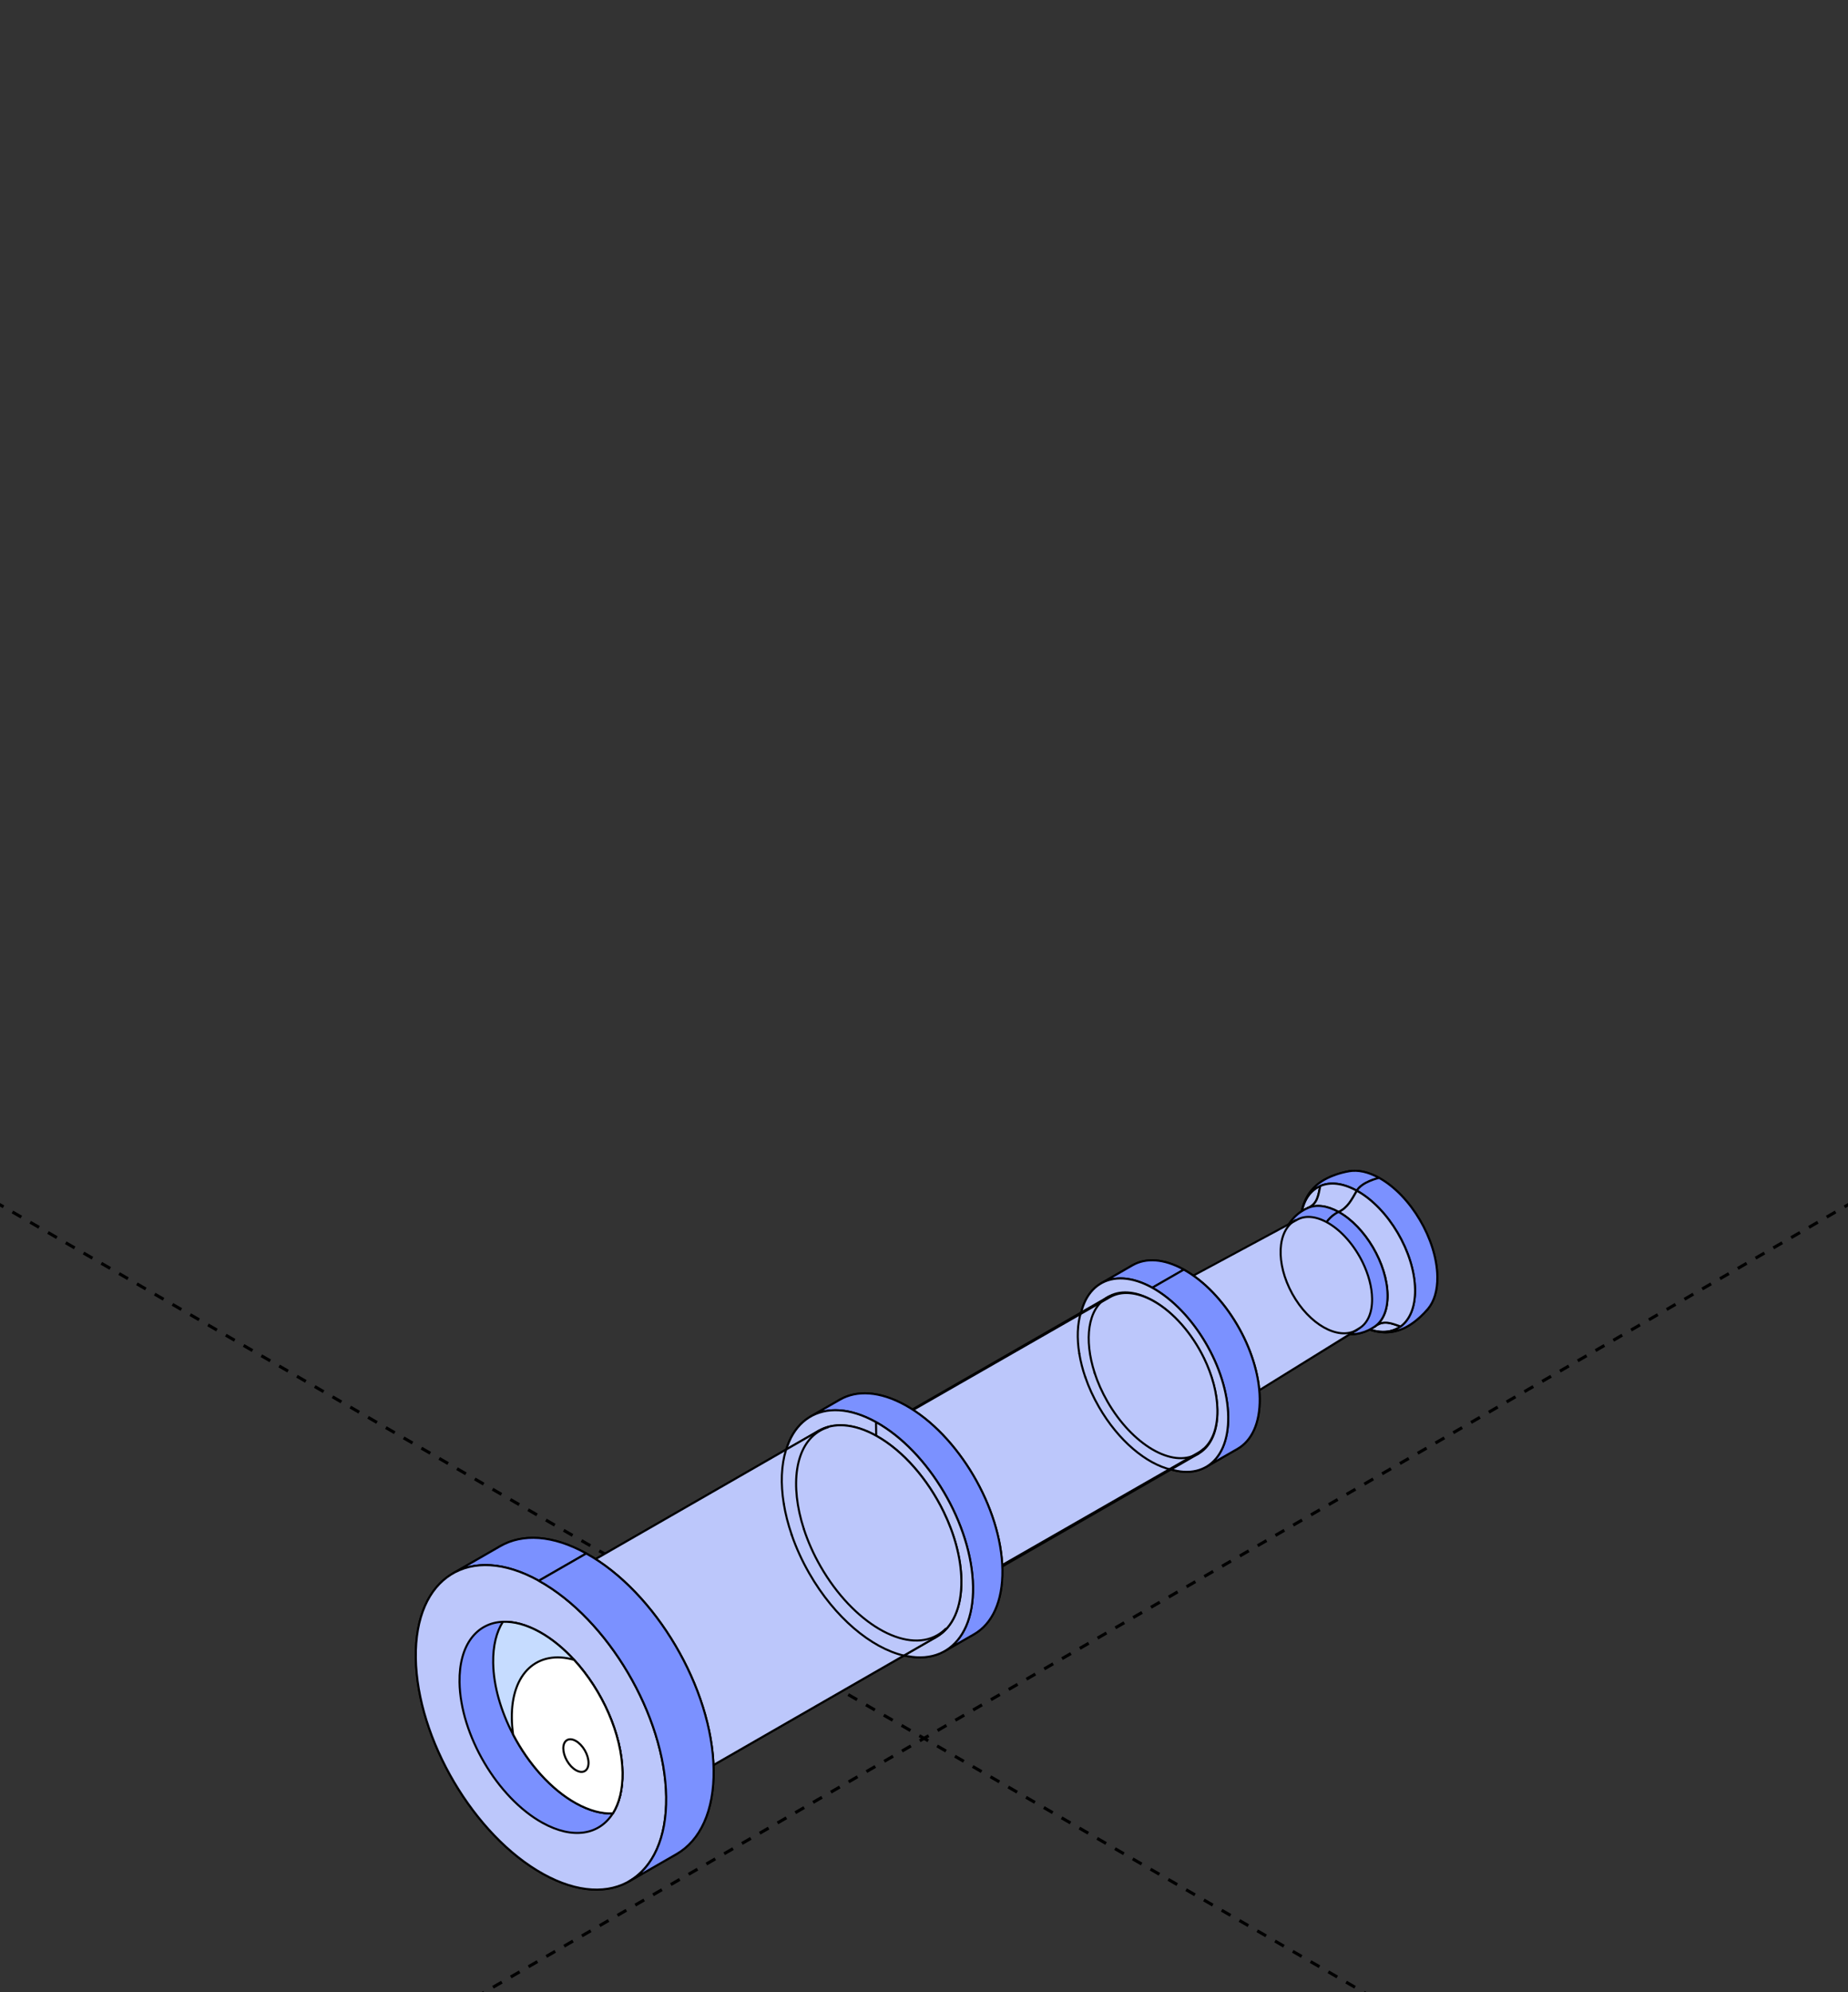 <?xml version="1.0" encoding="UTF-8"?> <svg xmlns="http://www.w3.org/2000/svg" width="360" height="388" viewBox="0 0 360 388" fill="none"><rect x="0" y="0" width="360" height="388" fill="#333333" stroke="none"/><g clip-path="url(#clip0_7698_3731)"><path d="M-441 -19.953L800.626 696.816" stroke="black" stroke-width="0.6" stroke-linejoin="round" stroke-dasharray="2 2"></path><path d="M801 -19.953L-440.626 696.816" stroke="black" stroke-width="0.6" stroke-linejoin="round" stroke-dasharray="2 2"></path><path d="M268.655 229.393C262.501 225.98 257.597 229.055 257.705 236.262C257.812 243.47 262.887 252.079 269.045 255.492C275.199 258.905 280.103 255.829 279.995 248.622C279.885 241.415 274.81 232.805 268.655 229.393Z" fill="#FCD561" stroke="black" stroke-width="0.4" stroke-miterlimit="10" stroke-linecap="round" stroke-linejoin="round"></path><path d="M278.169 254.901C276.215 257.229 272.87 257.617 269.042 255.496C262.888 252.082 257.81 243.473 257.703 236.266C257.633 231.576 259.687 228.636 262.825 228.094C261.298 228.356 259.858 228.857 259.091 229.206C258.76 229.358 258.141 229.637 257.454 230.082C256.93 230.422 256.356 230.893 256.124 231.133C255.809 231.459 255.387 231.894 255.136 232.273C254.609 233.075 254.482 233.265 254.101 234.203C253.897 234.709 253.706 235.414 253.602 235.951C253.488 236.532 253.419 237.32 253.373 237.909C253.362 238.185 253.356 238.47 253.362 238.761C253.469 245.968 258.544 254.577 264.698 257.99C264.776 258.034 264.856 258.075 264.933 258.117C265.38 258.341 265.976 258.634 266.446 258.803C266.967 258.991 267.677 259.212 268.223 259.312C268.728 259.406 269.412 259.478 269.928 259.478C270.69 259.481 271.394 259.35 271.501 259.323C271.722 259.27 272.017 259.21 272.233 259.143C272.506 259.06 272.868 258.936 273.13 258.825C273.403 258.709 274.043 258.435 274.879 257.879C275.531 257.448 276.825 256.485 278.169 254.901Z" fill="#FCD561" stroke="black" stroke-width="0.4" stroke-miterlimit="10" stroke-linecap="round" stroke-linejoin="round"></path><path d="M264.742 258.009C264.588 257.924 264.276 257.752 264.276 257.752C264.594 257.924 265.427 258.333 266.333 258.455C267.326 258.587 267.817 258.325 267.941 258.242C269.608 257.022 271.099 257.744 272.842 258.322C270.894 259.749 268.087 259.785 264.939 258.115C264.861 258.073 264.784 258.031 264.704 257.987C258.55 254.575 253.472 245.965 253.367 238.758C253.361 238.468 253.367 238.183 253.378 237.906C253.328 239.104 253.527 240.155 251.581 241.081C251.57 241.313 251.568 241.551 251.573 241.797C251.664 247.854 255.931 255.092 261.103 257.96C261.169 257.996 261.235 258.031 261.298 258.067C263.079 256.851 263.882 257.553 264.939 258.115C264.881 258.084 264.804 258.04 264.742 258.009Z" fill="#BCC7FB"></path><path d="M264.939 258.115C268.087 259.785 270.894 259.749 272.842 258.322C271.099 257.744 269.608 257.022 267.941 258.242C267.817 258.325 267.326 258.587 266.333 258.455C265.427 258.333 264.594 257.924 264.276 257.752C264.276 257.752 264.588 257.924 264.742 258.009C264.804 258.04 264.881 258.084 264.939 258.115ZM264.939 258.115C264.861 258.073 264.784 258.031 264.704 257.987C258.55 254.575 253.472 245.965 253.367 238.758C253.361 238.468 253.367 238.183 253.378 237.906C253.328 239.104 253.527 240.155 251.581 241.081C251.57 241.313 251.568 241.551 251.573 241.797C251.664 247.854 255.931 255.092 261.103 257.96C261.169 257.996 261.235 258.031 261.298 258.067C263.079 256.851 263.882 257.553 264.939 258.115Z" stroke="black" stroke-width="0.4" stroke-miterlimit="10" stroke-linecap="round" stroke-linejoin="round"></path><path d="M264.945 258.109C263.888 257.547 263.085 256.845 261.305 258.061C263.951 259.467 266.308 259.433 267.948 258.236C267.534 258.512 266.236 258.77 264.283 257.746C264.28 257.746 264.721 257.99 264.945 258.109Z" fill="#FCD561" stroke="black" stroke-width="0.4" stroke-miterlimit="10" stroke-linecap="round" stroke-linejoin="round"></path><path d="M253.375 237.905C253.372 238.004 253.395 238.104 253.386 238.206C253.477 237.473 253.585 236.954 253.894 236.298C254.118 235.825 254.493 235.383 254.783 235.25C256.673 234.423 256.806 232.772 257.189 230.969C254.97 231.939 253.439 234.357 253.375 237.905Z" fill="#BCC7FB" stroke="black" stroke-width="0.4" stroke-miterlimit="10" stroke-linecap="round" stroke-linejoin="round"></path><path d="M262.827 228.092C260.785 228.448 259.303 229.085 258.602 229.43C257.703 229.873 257.142 230.29 256.905 230.467C256.676 230.639 256.386 230.888 256.176 231.081C256.011 231.233 255.809 231.46 255.652 231.623C255.574 231.704 255.108 232.246 254.722 232.909C254.465 233.352 254.181 233.98 254.007 234.461C253.819 234.981 253.648 235.7 253.549 236.242C253.458 236.734 253.408 237.403 253.375 237.904C253.524 234.359 254.967 231.939 257.189 230.968C259.099 230.133 261.582 230.371 264.312 231.886C265.319 230.166 268.485 229.43 268.65 229.391C266.509 228.202 264.511 227.799 262.827 228.092Z" fill="#7B91FF" stroke="black" stroke-width="0.4" stroke-miterlimit="10" stroke-linecap="round" stroke-linejoin="round"></path><path d="M264.938 258.112C265.474 258.371 266.191 258.712 266.754 258.908C267.27 259.088 267.98 259.281 268.521 259.359C269.511 259.503 269.76 259.489 270.692 259.436C271.145 259.411 271.733 259.265 272.175 259.157C272.497 259.079 273.204 258.811 273.745 258.54C274.479 258.17 275.031 257.777 275.326 257.566C276.016 257.077 277.172 256.084 278.172 254.895C279.361 253.479 280.037 251.344 279.996 248.62C279.888 241.413 274.813 232.803 268.658 229.391C268.493 229.429 265.325 230.165 264.32 231.885C270.474 235.298 275.553 243.907 275.657 251.115C275.707 254.522 274.639 257.008 272.845 258.319C270.891 259.743 268.087 259.782 264.938 258.112Z" fill="#7B91FF" stroke="black" stroke-width="0.4" stroke-miterlimit="10" stroke-linecap="round" stroke-linejoin="round"></path><path d="M267.945 258.24C266.306 259.438 263.949 259.471 261.302 258.066C261.236 258.03 261.17 257.997 261.107 257.958C255.932 255.09 251.665 247.853 251.577 241.796C251.574 241.553 251.577 241.315 251.585 241.08C251.712 238.099 252.924 236.066 254.792 235.25C253.423 235.861 252.717 236.522 252.295 236.918C252.071 237.128 251.696 237.557 251.555 237.747C251.196 238.237 251.075 238.403 250.721 239.064C250.591 239.31 250.34 239.893 250.233 240.225C250.007 240.936 249.938 241.262 249.847 241.793C249.642 242.994 249.72 244.141 249.755 244.692C250.17 249.559 253.321 255.03 257.27 257.825C258.035 258.348 260.066 259.737 262.754 259.842C263.977 259.889 264.926 259.659 265.381 259.518C266.03 259.319 266.3 259.195 266.916 258.887C267.222 258.736 267.462 258.569 267.945 258.24Z" fill="#FCD561" stroke="black" stroke-width="0.4" stroke-miterlimit="10" stroke-linecap="round" stroke-linejoin="round"></path><path d="M254.793 235.25C252.927 236.066 251.713 238.099 251.586 241.08C253.532 240.153 253.333 239.102 253.383 237.905C253.38 238.005 253.399 238.104 253.394 238.206C253.65 235.878 254.677 235.305 254.793 235.25Z" fill="#FCD561" stroke="black" stroke-width="0.4" stroke-miterlimit="10" stroke-linecap="round" stroke-linejoin="round"></path><path d="M257.196 230.976C256.812 232.779 256.683 234.43 254.789 235.257C256.396 234.558 258.482 234.754 260.778 236.029C262.566 235.191 263.317 233.617 264.319 231.894C261.586 230.379 259.103 230.141 257.196 230.976Z" fill="#BCC7FB" stroke="black" stroke-width="0.4" stroke-miterlimit="10" stroke-linecap="round" stroke-linejoin="round"></path><path d="M249.704 243.769C249.707 244.045 249.732 244.416 249.751 244.692C249.726 244.394 249.71 244.095 249.707 243.802C249.624 238.279 253.38 235.923 258.097 238.539C258.141 238.456 258.98 236.866 260.771 236.025C258.475 234.753 256.378 234.529 254.782 235.253C254.139 235.547 254.079 235.588 253.706 235.815C253.17 236.144 252.76 236.492 252.76 236.492C252.381 236.822 252.108 237.082 251.948 237.27C251.647 237.618 251.338 237.978 251.012 238.528C250.723 239.015 250.303 239.797 250.013 240.959C249.795 241.835 249.691 242.781 249.704 243.769Z" fill="#7B91FF" stroke="black" stroke-width="0.4" stroke-miterlimit="10" stroke-linecap="round" stroke-linejoin="round"></path><path d="M267.946 258.244C269.613 257.024 271.103 257.746 272.847 258.324C274.641 257.013 275.709 254.53 275.659 251.12C275.552 243.913 270.476 235.303 264.322 231.891C263.32 233.614 262.57 235.187 260.781 236.025C265.953 238.893 270.222 246.131 270.311 252.187C270.35 255.053 269.452 257.141 267.946 258.244Z" fill="#BCC7FB" stroke="black" stroke-width="0.4" stroke-miterlimit="10" stroke-linecap="round" stroke-linejoin="round"></path><path d="M258.447 258.566C260.911 259.926 262.752 259.863 263.539 259.835C263.872 259.824 264.767 259.755 265.849 259.362C266.914 258.975 267.656 258.442 267.938 258.24C269.444 257.139 270.344 255.048 270.3 252.186C270.209 246.129 265.942 238.891 260.77 236.023C258.979 236.864 258.14 238.454 258.096 238.537C262.813 241.154 266.701 247.75 266.784 253.273C266.867 258.795 263.111 261.152 258.394 258.535C258.014 258.322 257.635 258.084 257.266 257.825C257.713 258.126 257.981 258.309 258.447 258.566Z" fill="#7B91FF" stroke="black" stroke-width="0.4" stroke-miterlimit="10" stroke-linecap="round" stroke-linejoin="round"></path><path d="M264.362 258.973C262.847 259.905 260.741 259.833 258.398 258.536C253.682 255.92 249.793 249.324 249.711 243.801C249.666 240.897 250.685 238.867 252.349 237.977L224.5 252.894C222.709 253.854 221.611 256.042 221.658 259.172C221.746 265.126 225.941 272.239 231.024 275.058C233.549 276.457 235.821 276.537 237.454 275.531C246.423 270.011 255.393 264.493 264.362 258.973Z" fill="#FCD561" stroke="black" stroke-width="0.4" stroke-miterlimit="10" stroke-linecap="round" stroke-linejoin="round"></path><path d="M241.091 282.149C238.524 283.623 235.014 283.457 231.117 281.297C223.089 276.844 216.468 265.616 216.327 256.218C216.256 251.382 217.914 247.972 220.635 246.406L214.497 249.932C211.777 251.498 210.118 254.908 210.19 259.745C210.33 269.145 216.951 280.373 224.979 284.826C228.876 286.986 232.387 287.154 234.953 285.678C236.797 284.616 239.25 283.205 241.091 282.149Z" fill="#FCD561" stroke="black" stroke-width="0.4" stroke-miterlimit="10" stroke-linecap="round" stroke-linejoin="round"></path><path d="M267.289 252.904C267.333 255.767 266.353 257.785 264.741 258.709L234.936 277.175C236.545 276.249 237.63 272.839 237.588 269.979C237.572 268.881 237.406 267.739 237.114 266.591C235.924 261.948 232.648 257.252 228.84 255.139C226.535 253.858 223.174 253.357 221.656 254.232L252.64 237.563C254.158 236.689 256.236 236.789 258.543 238.067C261.344 239.621 263.858 242.574 265.467 245.874C266.579 248.164 267.256 250.628 267.289 252.904Z" fill="#BCC7FB" stroke="black" stroke-width="0.4" stroke-miterlimit="10" stroke-linecap="round" stroke-linejoin="round"></path><path d="M245.402 272.332C245.543 281.732 239.148 285.742 231.12 281.292C223.092 276.84 216.471 265.611 216.33 256.214C216.19 246.813 222.584 242.803 230.612 247.253C238.641 251.703 245.261 262.932 245.402 272.332ZM230.706 253.49C225.623 250.669 221.571 253.21 221.66 259.165C221.748 265.119 225.943 272.232 231.026 275.05C236.11 277.869 240.161 275.33 240.073 269.375C239.985 263.421 235.79 256.311 230.706 253.49Z" fill="#FCD561" stroke="black" stroke-width="0.4" stroke-miterlimit="10" stroke-linecap="round" stroke-linejoin="round"></path><path d="M220.638 246.401L214.5 249.927C217.067 248.453 220.577 248.619 224.474 250.779L230.612 247.253C226.718 245.093 223.205 244.927 220.638 246.401Z" fill="#7B91FF" stroke="black" stroke-width="0.4" stroke-miterlimit="10" stroke-linecap="round" stroke-linejoin="round"></path><path d="M234.95 285.678L241.088 282.151C243.809 280.586 245.468 277.176 245.396 272.339C245.255 262.939 238.635 251.71 230.606 247.258L224.469 250.784C232.497 255.237 239.118 266.465 239.258 275.865C239.33 280.702 237.671 284.112 234.95 285.678Z" fill="#7B91FF" stroke="black" stroke-width="0.4" stroke-miterlimit="10" stroke-linecap="round" stroke-linejoin="round"></path><path d="M239.261 275.865C239.402 285.266 233.007 289.276 224.979 284.826C216.951 280.373 210.33 269.145 210.19 259.745C210.049 250.345 216.443 246.335 224.472 250.784C232.5 255.237 239.12 266.465 239.261 275.865ZM224.508 253.246C217.641 249.437 212.171 252.869 212.29 260.909C212.408 268.952 218.074 278.556 224.941 282.365C231.807 286.173 237.277 282.741 237.158 274.701C237.04 266.659 231.374 257.054 224.508 253.246Z" fill="#BCC7FB" stroke="black" stroke-width="0.4" stroke-miterlimit="10" stroke-linecap="round" stroke-linejoin="round"></path><path d="M233.475 283.095C231.278 284.356 228.275 284.215 224.941 282.365C218.075 278.556 212.409 268.952 212.291 260.909C212.23 256.772 213.649 253.854 215.975 252.516L167.944 280.122C165.618 281.461 164.196 284.378 164.26 288.515C164.382 296.558 170.044 306.163 176.911 309.971C180.244 311.818 183.247 311.962 185.444 310.701C199.855 302.421 219.066 291.378 233.475 283.095Z" fill="#FCD561" stroke="black" stroke-width="0.4" stroke-miterlimit="10" stroke-linecap="round" stroke-linejoin="round"></path><path d="M189.761 318.252C186.482 320.138 181.995 319.925 177.016 317.165C166.758 311.476 158.297 297.128 158.117 285.117C158.026 278.936 160.146 274.577 163.623 272.578L157.899 275.866C154.422 277.866 152.303 282.221 152.393 288.403C152.573 300.414 161.034 314.762 171.292 320.45C176.271 323.211 180.758 323.424 184.037 321.54C185.754 320.556 188.041 319.239 189.761 318.252Z" fill="#FCD561" stroke="black" stroke-width="0.4" stroke-miterlimit="10" stroke-linecap="round" stroke-linejoin="round"></path><path d="M237.154 274.561C237.218 278.654 235.816 281.544 233.511 282.863L180.552 313.202C182.853 311.877 184.255 308.99 184.197 304.899C184.172 303.329 183.935 301.697 183.518 300.057C181.815 293.414 177.132 286.699 171.685 283.679C168.387 281.848 165.414 281.707 163.242 282.957L216.205 252.621C218.377 251.371 221.349 251.515 224.647 253.34C228.654 255.564 232.25 259.787 234.549 264.508C236.141 267.782 237.107 271.303 237.154 274.561Z" fill="#BCC7FB" stroke="black" stroke-width="0.4" stroke-miterlimit="10" stroke-linecap="round" stroke-linejoin="round"></path><path d="M195.266 305.713C195.446 317.724 187.274 322.848 177.019 317.162C166.761 311.474 158.3 297.125 158.12 285.115C157.941 273.104 166.112 267.976 176.37 273.665C186.628 279.354 195.087 293.702 195.266 305.713ZM176.475 280.853C169.609 277.045 164.139 280.477 164.258 288.516C164.379 296.559 170.042 306.164 176.909 309.972C183.778 313.78 189.247 310.348 189.126 302.308C189.007 294.269 183.344 284.661 176.475 280.853Z" fill="#FCD561" stroke="black" stroke-width="0.4" stroke-miterlimit="10" stroke-linecap="round" stroke-linejoin="round"></path><path d="M195.271 305.713C195.362 311.895 193.248 316.253 189.768 318.25L184.044 321.538C187.524 319.541 189.643 315.183 189.547 309.002C189.367 296.988 180.906 282.643 170.651 276.954C165.675 274.197 161.185 273.978 157.906 275.864L163.63 272.576C166.908 270.69 171.396 270.905 176.375 273.666C186.63 279.355 195.091 293.702 195.271 305.713Z" fill="#7B91FF" stroke="black" stroke-width="0.4" stroke-miterlimit="10" stroke-linecap="round" stroke-linejoin="round"></path><path d="M170.649 276.954L170.685 279.606C179.692 284.601 187.122 297.204 187.279 307.752C187.436 318.3 180.261 322.805 171.253 317.807C162.246 312.813 154.813 300.21 154.656 289.662C154.499 279.114 161.674 274.611 170.685 279.606L170.649 276.954C160.391 271.265 152.222 276.393 152.401 288.404C152.581 300.415 161.042 314.763 171.3 320.451C181.558 326.14 189.727 321.015 189.548 309.005C189.365 296.994 180.907 282.643 170.649 276.954Z" fill="#BCC7FB"></path><path d="M170.649 276.954L170.685 279.606M170.649 276.954C160.391 271.265 152.222 276.393 152.401 288.404C152.581 300.415 161.042 314.763 171.3 320.451C181.558 326.14 189.727 321.015 189.548 309.005C189.365 296.994 180.907 282.643 170.649 276.954ZM170.685 279.606C179.692 284.601 187.122 297.204 187.279 307.752C187.436 318.3 180.261 322.805 171.253 317.807C162.246 312.813 154.813 300.21 154.656 289.662C154.499 279.114 161.674 274.611 170.685 279.606Z" stroke="black" stroke-width="0.4" stroke-miterlimit="10" stroke-linecap="round" stroke-linejoin="round"></path><path d="M182.451 318.761C179.57 320.417 175.629 320.229 171.258 317.804C162.25 312.809 154.818 300.206 154.661 289.658C154.58 284.229 156.441 280.402 159.496 278.648L103.155 311.031C100.1 312.787 98.24 316.615 98.323 322.043C98.48 332.592 105.91 345.194 114.92 350.189C119.291 352.614 123.235 352.803 126.114 351.146C143.012 341.43 165.548 328.476 182.451 318.761Z" fill="#FCD561" stroke="black" stroke-width="0.4" stroke-miterlimit="10" stroke-linecap="round" stroke-linejoin="round"></path><path d="M131.783 361.076C127.478 363.551 121.586 363.272 115.051 359.646C101.583 352.179 90.475 333.339 90.241 317.57C90.119 309.453 92.901 303.734 97.469 301.109L88.232 306.419C83.667 309.044 80.882 314.766 81.004 322.88C81.238 338.65 92.346 357.489 105.814 364.956C112.349 368.582 118.241 368.861 122.546 366.386C125.317 364.792 129.013 362.669 131.783 361.076Z" fill="#FCD561" stroke="black" stroke-width="0.4" stroke-miterlimit="10" stroke-linecap="round" stroke-linejoin="round"></path><path d="M187.279 307.745C187.363 313.174 185.503 317.004 182.447 318.757L126.107 351.142C129.162 349.387 131.019 345.559 130.942 340.13C130.909 338.047 130.594 335.882 130.04 333.705C127.782 324.894 121.57 315.989 114.342 311.984C109.971 309.556 106.027 309.371 103.148 311.027L159.489 278.645C162.37 276.989 166.311 277.176 170.683 279.602C175.998 282.553 180.766 288.15 183.816 294.412C185.933 298.757 187.216 303.427 187.279 307.745Z" fill="#BCC7FB" stroke="black" stroke-width="0.4" stroke-miterlimit="10" stroke-linecap="round" stroke-linejoin="round"></path><path d="M139.016 344.608C139.251 360.378 128.524 367.109 115.056 359.64C101.589 352.172 90.481 333.333 90.246 317.564C90.011 301.794 100.739 295.063 114.206 302.533C127.671 310 138.779 328.836 139.016 344.608ZM114.344 311.986C105.336 306.991 98.158 311.49 98.316 322.038C98.473 332.587 105.902 345.19 114.913 350.184C123.923 355.179 131.099 350.679 130.941 340.128C130.787 329.583 123.355 316.98 114.344 311.986Z" fill="#FCD561" stroke="black" stroke-width="0.4" stroke-miterlimit="10" stroke-linecap="round" stroke-linejoin="round"></path><path d="M97.471 301.101L88.234 306.41C92.54 303.935 98.432 304.214 104.967 307.84L114.204 302.53C107.669 298.907 101.777 298.628 97.471 301.101Z" fill="#7B91FF" stroke="black" stroke-width="0.4" stroke-miterlimit="10" stroke-linecap="round" stroke-linejoin="round"></path><path d="M104.964 307.844C91.496 300.377 80.769 307.105 81.004 322.875C81.238 338.645 92.346 357.484 105.814 364.951C119.281 372.418 130.009 365.689 129.774 349.92C129.54 334.151 118.432 315.314 104.964 307.844Z" fill="#BCC7FB" stroke="black" stroke-width="0.4" stroke-miterlimit="10" stroke-linecap="round" stroke-linejoin="round"></path><path d="M121.263 345.199C121.313 348.498 120.623 351.192 119.376 353.164C116.738 357.321 111.615 358.275 105.668 354.981C96.903 350.122 89.675 337.857 89.518 327.596C89.413 320.361 92.852 316.047 97.96 315.837C100.099 315.745 102.525 316.379 105.111 317.808C113.881 322.673 121.111 334.933 121.263 345.199Z" fill="#7B91FF" stroke="black" stroke-width="0.4" stroke-miterlimit="10" stroke-linecap="round" stroke-linejoin="round"></path><path d="M121.261 345.204C121.311 348.503 120.621 351.197 119.374 353.169C117.235 353.26 114.803 352.632 112.217 351.197C107.333 348.487 102.917 343.47 99.95 337.789C97.593 333.279 96.136 328.348 96.073 323.809C96.023 320.505 96.713 317.813 97.96 315.845C100.099 315.753 102.525 316.387 105.111 317.816C107.501 319.141 109.772 321.013 111.82 323.245C117.29 329.202 121.151 337.734 121.261 345.204Z" fill="#C6DCFF" stroke="black" stroke-width="0.4" stroke-miterlimit="10" stroke-linecap="round" stroke-linejoin="round"></path><path d="M122.551 366.386L131.788 361.076C136.353 358.451 139.134 352.729 139.016 344.615C138.781 328.845 127.673 310.006 114.206 302.539L104.969 307.849C118.436 315.316 129.545 334.156 129.779 349.925C129.898 358.039 127.116 363.761 122.551 366.386Z" fill="#7B91FF" stroke="black" stroke-width="0.4" stroke-miterlimit="10" stroke-linecap="round" stroke-linejoin="round"></path><path d="M121.268 345.202C121.317 348.501 120.628 351.195 119.38 353.167C117.241 353.258 114.81 352.631 112.224 351.195C107.339 348.485 102.923 343.468 99.957 337.787C99.805 336.731 99.719 335.691 99.706 334.668C99.573 325.763 104.75 321.238 111.827 323.243C117.296 329.201 121.157 337.732 121.268 345.202Z" fill="white" stroke="black" stroke-width="0.4" stroke-miterlimit="10" stroke-linecap="round" stroke-linejoin="round"></path><path d="M113.931 340.888C114.889 342.551 114.886 344.351 113.925 344.907C112.965 345.463 111.408 344.566 110.451 342.902C109.493 341.237 109.496 339.439 110.457 338.883C111.417 338.327 112.97 339.226 113.931 340.888Z" fill="white" stroke="black" stroke-width="0.4" stroke-miterlimit="10" stroke-linecap="round" stroke-linejoin="round"></path><path d="M156.595 297.773C153.824 289.256 154.867 281.442 159.741 278.629C160.233 278.345 160.749 278.121 161.285 277.953" stroke="black" stroke-width="0.4" stroke-miterlimit="10" stroke-linecap="round" stroke-linejoin="round"></path><path d="M213.24 267.363C211.12 260.845 211.918 254.865 215.649 252.712C216.025 252.495 216.42 252.323 216.83 252.195" stroke="black" stroke-width="0.4" stroke-miterlimit="10" stroke-linecap="round" stroke-linejoin="round"></path><path d="M184.225 317.204C183.746 317.685 183.211 318.1 182.619 318.441C176.366 322.05 166.175 316.063 159.858 305.069C158.465 302.646 157.377 300.181 156.594 297.773" stroke="black" stroke-width="0.4" stroke-miterlimit="10" stroke-linecap="round" stroke-linejoin="round"></path><path d="M234.38 282.228C234.013 282.597 233.604 282.914 233.151 283.176C228.366 285.937 220.567 281.355 215.733 272.942C214.667 271.088 213.834 269.202 213.234 267.359" stroke="black" stroke-width="0.4" stroke-miterlimit="10" stroke-linecap="round" stroke-linejoin="round"></path><path d="M152.688 292.864C152.051 288.961 152.193 285.349 153.109 282.391" stroke="black" stroke-width="0.4" stroke-miterlimit="10" stroke-linecap="round" stroke-linejoin="round"></path><path d="M210.252 263.601C209.765 260.614 209.873 257.85 210.574 255.586" stroke="black" stroke-width="0.4" stroke-miterlimit="10" stroke-linecap="round" stroke-linejoin="round"></path><path d="M154.224 298.888C153.518 296.836 153.005 294.811 152.688 292.859" stroke="black" stroke-width="0.4" stroke-miterlimit="10" stroke-linecap="round" stroke-linejoin="round"></path><path d="M211.426 268.215C210.885 266.645 210.493 265.095 210.25 263.602" stroke="black" stroke-width="0.4" stroke-miterlimit="10" stroke-linecap="round" stroke-linejoin="round"></path><path d="M176.064 322.422C169.728 320.934 162.625 315.05 157.669 306.437C156.229 303.936 155.08 301.393 154.219 298.891" stroke="black" stroke-width="0.4" stroke-miterlimit="10" stroke-linecap="round" stroke-linejoin="round"></path><path d="M228.147 286.218C223.298 285.08 217.863 280.577 214.07 273.985C212.968 272.071 212.089 270.126 211.43 268.211" stroke="black" stroke-width="0.4" stroke-miterlimit="10" stroke-linecap="round" stroke-linejoin="round"></path><path d="M264.239 259.058C260.617 261.069 255.026 257.897 251.751 251.974C248.477 246.052 248.759 239.62 252.381 237.609" stroke="black" stroke-width="0.4" stroke-miterlimit="10" stroke-linecap="round" stroke-linejoin="round"></path></g><defs><clipPath id="clip0_7698_3731"><rect width="360" height="388" rx="16" fill="white"></rect></clipPath></defs></svg> 